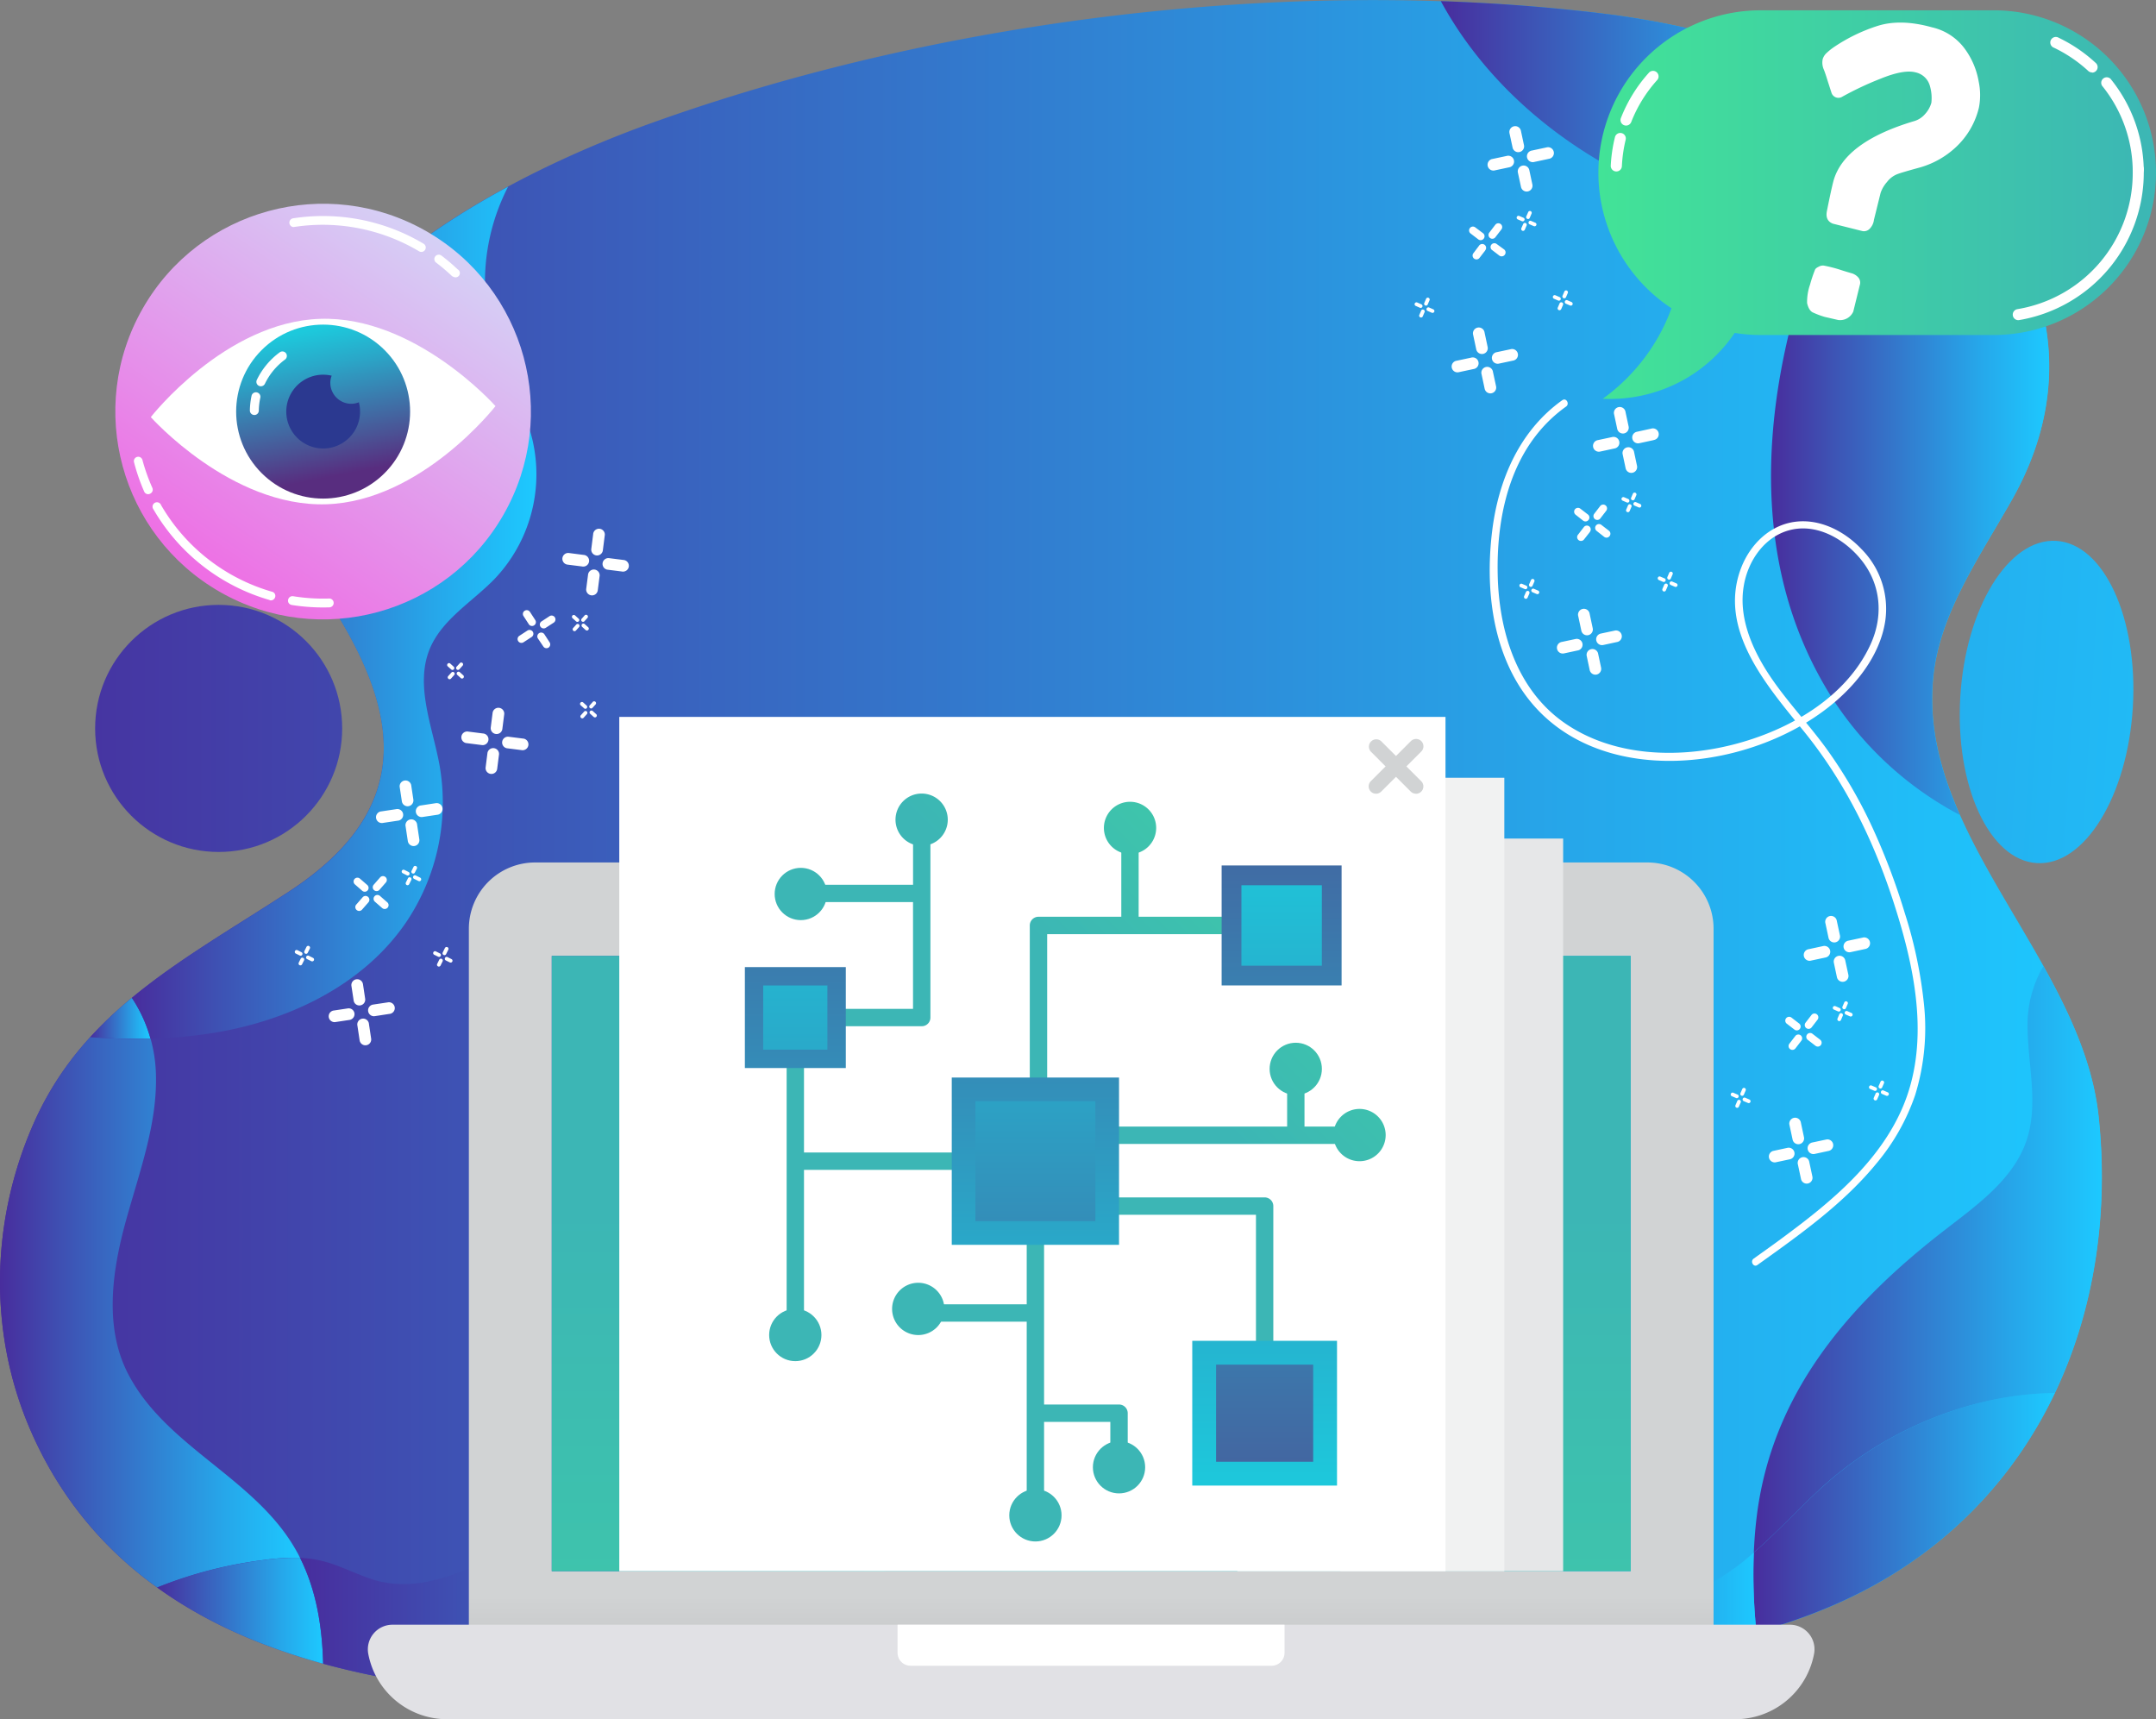 <svg xmlns="http://www.w3.org/2000/svg" xmlns:xlink="http://www.w3.org/1999/xlink" viewBox="0 0 513.13 409.12"><rect x="0" y="0" width="513.13" height="409.12" fill="#808080" stroke="none"/><defs><style>.cls-1{fill:url(#linear-gradient);}.cls-2{fill:url(#linear-gradient-2);}.cls-3{fill:url(#linear-gradient-3);}.cls-4{fill:url(#linear-gradient-4);}.cls-5{fill:url(#linear-gradient-5);}.cls-6{fill:url(#linear-gradient-6);}.cls-7{fill:url(#linear-gradient-7);}.cls-8{fill:url(#linear-gradient-8);}.cls-9{fill:url(#linear-gradient-9);}.cls-10{fill:url(#linear-gradient-10);}.cls-11{fill:url(#linear-gradient-11);}.cls-12{fill:url(#linear-gradient-12);}.cls-13{fill:url(#linear-gradient-13);}.cls-14{fill:url(#linear-gradient-14);}.cls-15{fill:url(#linear-gradient-15);}.cls-16{fill:#e1e1e5;}.cls-17{fill:#fff;}.cls-18{fill:url(#linear-gradient-16);}.cls-19{fill:#e6e7e8;}.cls-20{fill:#f1f2f2;}.cls-21{fill:url(#linear-gradient-17);}.cls-22{fill:url(#linear-gradient-18);}.cls-23{fill:url(#linear-gradient-19);}.cls-24{fill:url(#linear-gradient-20);}.cls-25{fill:url(#linear-gradient-21);}.cls-26{fill:url(#linear-gradient-22);}.cls-27{fill:url(#linear-gradient-23);}.cls-28{fill:url(#linear-gradient-24);}.cls-29{fill:url(#linear-gradient-25);}.cls-30{fill:url(#linear-gradient-26);}.cls-31{fill:url(#linear-gradient-27);}.cls-32{fill:url(#linear-gradient-28);}.cls-33{fill:url(#linear-gradient-29);}.cls-34{fill:url(#linear-gradient-30);}.cls-35{fill:url(#linear-gradient-31);}.cls-36{fill:url(#linear-gradient-32);}.cls-37{fill:url(#linear-gradient-33);}.cls-38{fill:url(#linear-gradient-34);}.cls-39{fill:url(#linear-gradient-35);}.cls-40{fill:url(#linear-gradient-36);}.cls-41{fill:url(#linear-gradient-37);}.cls-42{fill:url(#linear-gradient-38);}.cls-43{fill:url(#linear-gradient-39);}.cls-44{fill:#d1d3d4;}.cls-45{fill:url(#linear-gradient-40);}.cls-46{fill:url(#linear-gradient-41);}.cls-47{fill:#2b3990;}.cls-48{fill:url(#linear-gradient-42);}</style><linearGradient id="linear-gradient" y1="204.25" x2="500.2" y2="204.25" gradientUnits="userSpaceOnUse"><stop offset="0" stop-color="#482d9d"/><stop offset="0.21" stop-color="#3e51b3"/><stop offset="0.75" stop-color="#26a7ea"/><stop offset="1" stop-color="#1dc9ff"/></linearGradient><linearGradient id="linear-gradient-2" x1="-4.31" y1="173.34" x2="572.75" y2="173.34" xlink:href="#linear-gradient"/><linearGradient id="linear-gradient-3" x1="35.84" y1="91.68" x2="612.9" y2="91.68" gradientTransform="translate(578.77 -361.01) rotate(90)" xlink:href="#linear-gradient"/><linearGradient id="linear-gradient-4" x1="21.47" y1="242.32" x2="35.83" y2="242.32" xlink:href="#linear-gradient"/><linearGradient id="linear-gradient-5" x1="31.4" y1="145.76" x2="127.68" y2="145.76" xlink:href="#linear-gradient"/><linearGradient id="linear-gradient-6" x1="433.68" y1="37.33" x2="475.86" y2="37.33" xlink:href="#linear-gradient"/><linearGradient id="linear-gradient-7" x1="421.51" y1="122.72" x2="487.68" y2="122.72" xlink:href="#linear-gradient"/><linearGradient id="linear-gradient-8" x1="342.89" y1="27.22" x2="439.13" y2="27.22" xlink:href="#linear-gradient"/><linearGradient id="linear-gradient-9" x1="0" y1="312.3" x2="71.42" y2="312.3" xlink:href="#linear-gradient"/><linearGradient id="linear-gradient-10" x1="417.31" y1="359.93" x2="489.04" y2="359.93" xlink:href="#linear-gradient"/><linearGradient id="linear-gradient-11" x1="417.41" y1="299.69" x2="500.2" y2="299.69" xlink:href="#linear-gradient"/><linearGradient id="linear-gradient-12" x1="37.42" y1="383.31" x2="76.91" y2="383.31" xlink:href="#linear-gradient"/><linearGradient id="linear-gradient-13" x1="355.45" y1="384.48" x2="418.04" y2="384.48" xlink:href="#linear-gradient"/><linearGradient id="linear-gradient-14" x1="71.42" y1="383.92" x2="257.29" y2="383.92" xlink:href="#linear-gradient"/><linearGradient id="linear-gradient-15" x1="259.71" y1="440.46" x2="259.71" y2="379.91" gradientUnits="userSpaceOnUse"><stop offset="0" stop-color="#9d9e9f"/><stop offset="1" stop-color="#d1d3d4"/></linearGradient><linearGradient id="linear-gradient-16" x1="259.71" y1="586.05" x2="259.71" y2="288" gradientUnits="userSpaceOnUse"><stop offset="0" stop-color="#42e397"/><stop offset="1" stop-color="#3cb6b5"/></linearGradient><linearGradient id="linear-gradient-17" x1="345.08" y1="144.1" x2="256.16" y2="233.03" xlink:href="#linear-gradient-16"/><linearGradient id="linear-gradient-18" x1="382.21" y1="181.24" x2="293.29" y2="270.16" xlink:href="#linear-gradient-16"/><linearGradient id="linear-gradient-19" x1="387.78" y1="186.8" x2="298.86" y2="275.73" xlink:href="#linear-gradient-16"/><linearGradient id="linear-gradient-20" x1="394.25" y1="193.27" x2="305.32" y2="282.19" xlink:href="#linear-gradient-16"/><linearGradient id="linear-gradient-21" x1="336.29" y1="135.31" x2="247.37" y2="224.24" xlink:href="#linear-gradient-16"/><linearGradient id="linear-gradient-22" x1="317.18" y1="116.2" x2="228.26" y2="205.13" xlink:href="#linear-gradient-16"/><linearGradient id="linear-gradient-23" x1="246.43" y1="114.93" x2="246.43" y2="354.86" gradientUnits="userSpaceOnUse"><stop offset="0" stop-color="#582d7f"/><stop offset="0.21" stop-color="#4b5194"/><stop offset="0.75" stop-color="#2aa7c8"/><stop offset="1" stop-color="#1dc9dc"/></linearGradient><linearGradient id="linear-gradient-24" x1="246.43" y1="428.34" x2="246.43" y2="195.58" xlink:href="#linear-gradient-23"/><linearGradient id="linear-gradient-25" x1="305.03" y1="114.93" x2="305.03" y2="354.86" xlink:href="#linear-gradient-23"/><linearGradient id="linear-gradient-26" x1="305.03" y1="428.33" x2="305.03" y2="195.58" xlink:href="#linear-gradient-23"/><linearGradient id="linear-gradient-27" x1="189.28" y1="114.93" x2="189.28" y2="354.86" xlink:href="#linear-gradient-23"/><linearGradient id="linear-gradient-28" x1="189.28" y1="428.34" x2="189.28" y2="195.58" xlink:href="#linear-gradient-23"/><linearGradient id="linear-gradient-29" x1="300.98" y1="114.93" x2="300.98" y2="354.86" xlink:href="#linear-gradient-23"/><linearGradient id="linear-gradient-30" x1="300.98" y1="428.34" x2="300.98" y2="195.58" xlink:href="#linear-gradient-23"/><linearGradient id="linear-gradient-31" x1="353.98" y1="153" x2="265.05" y2="241.92" xlink:href="#linear-gradient-16"/><linearGradient id="linear-gradient-32" x1="365.5" y1="164.52" x2="276.57" y2="253.44" xlink:href="#linear-gradient-16"/><linearGradient id="linear-gradient-33" x1="381.86" y1="180.88" x2="292.94" y2="269.81" xlink:href="#linear-gradient-16"/><linearGradient id="linear-gradient-34" x1="333.48" y1="132.5" x2="244.55" y2="221.42" xlink:href="#linear-gradient-16"/><linearGradient id="linear-gradient-35" x1="307.7" y1="106.72" x2="218.77" y2="195.64" xlink:href="#linear-gradient-16"/><linearGradient id="linear-gradient-36" x1="302.15" y1="101.17" x2="213.23" y2="190.1" xlink:href="#linear-gradient-16"/><linearGradient id="linear-gradient-37" x1="397.33" y1="196.35" x2="308.41" y2="285.28" xlink:href="#linear-gradient-16"/><linearGradient id="linear-gradient-38" x1="408.23" y1="207.25" x2="319.31" y2="296.18" xlink:href="#linear-gradient-16"/><linearGradient id="linear-gradient-39" x1="404" y1="203.03" x2="315.08" y2="291.95" xlink:href="#linear-gradient-16"/><linearGradient id="linear-gradient-40" x1="2122.42" y1="-1836.11" x2="2211.02" y2="-1924.71" gradientTransform="translate(-2745.73 -328.54) rotate(49.53)" gradientUnits="userSpaceOnUse"><stop offset="0" stop-color="#ee6ee4"/><stop offset="1" stop-color="#ceecfa"/></linearGradient><linearGradient id="linear-gradient-41" x1="2156.73" y1="-1842.16" x2="2156.73" y2="-1877.29" gradientTransform="matrix(0.83, 0.56, -0.56, 0.83, -2758.54, 428.71)" xlink:href="#linear-gradient-23"/><linearGradient id="linear-gradient-42" x1="380.42" y1="48.69" x2="513.13" y2="48.69" xlink:href="#linear-gradient-16"/></defs><g id="Ebene_2" data-name="Ebene 2"><g id="FILL_THE" data-name="FILL THE"><path class="cls-1" d="M75.51,81.74c16.18-24,50.61-42.07,79.45-52.43,69-24.78,152-35,226-26.15,29.21,3.52,58.33,13.07,79.5,31.39,27,23.34,35.48,54.13,18.47,84.24-7.58,13.41-16.95,26.61-18.72,41.55-4.47,37.88,35.3,68.12,39.27,105.3,4.3,40.35-9.19,83.25-47.44,108-24.46,15.82-53.19,19.42-82.31,23.83a975.26,975.26,0,0,1-100.46,9.94,980.51,980.51,0,0,1-162.81-5.85C62.63,396.29,24.87,380,7.55,341c-10.49-23.6-9.86-50.79.73-74.27,12-26.55,35.65-38.39,60.39-54.51,31.78-20.7,26-44.8,8-71.66C61.78,118.42,64.15,98.61,75.51,81.74Z"/><circle class="cls-2" cx="52.04" cy="173.34" r="29.4"/><ellipse class="cls-3" cx="487.07" cy="167.04" rx="38.41" ry="20.57" transform="translate(291.12 643.22) rotate(-86.56)"/><path class="cls-4" d="M35.83,247.15a33.45,33.45,0,0,0-4.43-9.71,96.94,96.94,0,0,0-9.93,9.39C26.26,247.13,31.05,247.27,35.83,247.15Z"/><path class="cls-5" d="M49.47,246c18.51-2.7,37-11.32,47.4-26.85a51,51,0,0,0,7.75-37c-1.69-9.31-5.94-19.07-2.31-27.81,3-7.1,10.26-11.2,15.57-16.75a36.15,36.15,0,0,0,8.86-32.85c-1.87-7.8-6.32-14.72-8.9-22.32a49.56,49.56,0,0,1,3.09-38c-18.36,9.89-35.39,22.48-45.42,37.36-11.36,16.87-13.73,36.68,1.14,58.84,18,26.86,23.8,51-8,71.66-13.28,8.66-26.25,16.08-37.27,25.2a33.45,33.45,0,0,1,4.43,9.71A115.58,115.58,0,0,0,49.47,246Z"/><path class="cls-6" d="M434.53,52c-.29.72-.57,1.45-.85,2.17a166.7,166.7,0,0,0,42.18-2.65,91.49,91.49,0,0,0-15.44-17A111.51,111.51,0,0,0,439,20.14C439.52,31.06,438.57,41.89,434.53,52Z"/><path class="cls-7" d="M433.68,54.16c-13.9,35.91-19.32,78,2.49,112.13a81.12,81.12,0,0,0,30.28,27.65c-4.77-10.75-7.67-21.81-6.28-33.6,1.77-14.94,11.14-28.14,18.72-41.55,13.15-23.27,11.05-46.95-3-67.28A166.7,166.7,0,0,1,433.68,54.16Z"/><path class="cls-8" d="M408.21,49.9a132.23,132.23,0,0,0,25.47,4.26c.28-.72.56-1.45.85-2.17,4-10.1,5-20.93,4.48-31.85C421.44,11,401.2,5.6,380.92,3.16c-12.46-1.5-25.17-2.45-38-2.89C356.13,24.63,381.11,42.55,408.21,49.9Z"/><path class="cls-9" d="M71.42,370.73c-.24-.48-.49-1-.76-1.45-9.66-17.57-31.24-24.8-40.27-42.54-5.54-10.89-3.75-24-.54-35.79s7.72-23.54,7.25-35.74a35,35,0,0,0-1.27-8.06c-4.78.12-9.57,0-14.36-.32A74.67,74.67,0,0,0,8.28,266.75C-2.31,290.23-2.94,317.42,7.55,341a89.07,89.07,0,0,0,29.87,36.76,101.05,101.05,0,0,1,25.26-6.52A50.18,50.18,0,0,1,71.42,370.73Z"/><path class="cls-10" d="M417.41,369.45a131.74,131.74,0,0,0,.63,18.94c11.91-3.33,23.34-7.89,34-14.76a101.72,101.72,0,0,0,37-42.15c-19.69.27-39.7,8.5-54.61,21.74C428.59,358.41,423.29,364.34,417.41,369.45Z"/><path class="cls-11" d="M499.44,265.64c-1.34-12.51-6.72-24.23-13.11-35.72a27.52,27.52,0,0,0-3.77,14.52c.09,9,2.62,18.23-.18,26.77-3.11,9.45-11.92,15.6-19.78,21.7-22.84,17.71-41.21,39-44.59,68.77-.3,2.59-.49,5.18-.6,7.77,5.88-5.11,11.18-11,17-16.23C449.34,340,469.35,331.75,489,331.48,498.75,311.09,501.82,288,499.44,265.64Z"/><path class="cls-12" d="M62.68,371.26a101.05,101.05,0,0,0-25.26,6.52c11.45,8.24,24.84,14.1,39.49,18.13-.23-8.72-1.57-17.35-5.49-25.18A50.18,50.18,0,0,0,62.68,371.26Z"/><path class="cls-13" d="M417.41,369.45a57.56,57.56,0,0,1-11.06,7.78c-10.41,5.45-22.58,6.42-33.45,10.87a55.83,55.83,0,0,0-17.45,11.41q7.13-1,14.24-2.05c16.47-2.5,32.82-4.73,48.35-9.07A131.74,131.74,0,0,1,417.41,369.45Z"/><path class="cls-14" d="M238.07,391.16C222.35,379.9,205.59,369.7,187.12,364c-17.26-5.34-36.54-6.67-53.85-.78C119,368.08,104,381.13,88.05,375.65c-3.94-1.35-7.66-3.34-11.71-4.27a27.18,27.18,0,0,0-4.92-.65c3.92,7.83,5.26,16.46,5.49,25.18a203,203,0,0,0,29.51,5.64,979.61,979.61,0,0,0,150.87,6.34C251.69,401.23,244.29,395.61,238.07,391.16Z"/><path class="cls-15" d="M407.83,383.82V221a15.76,15.76,0,0,0-15.75-15.76H127.35A15.77,15.77,0,0,0,111.59,221v170.5H407.83ZM388.1,373.9H131.32V227.47H388.1Z"/><path class="cls-16" d="M413,409.12H106.41a19.09,19.09,0,0,1-18.76-15.55h0a5.86,5.86,0,0,1,5.76-6.94H426a5.85,5.85,0,0,1,5.75,6.94h0A19.09,19.09,0,0,1,413,409.12Z"/><path class="cls-17" d="M302.69,396.39h-86a3.08,3.08,0,0,1-3.07-3.07v-6.69h92.1v6.69A3.07,3.07,0,0,1,302.69,396.39Z"/><rect class="cls-18" x="131.32" y="227.47" width="256.78" height="146.42"/><rect class="cls-19" x="319" y="199.55" width="53.03" height="174.34"/><rect class="cls-20" x="294.5" y="185.08" width="63.53" height="188.82"/><rect class="cls-17" x="147.39" y="170.6" width="196.64" height="203.29"/><path class="cls-21" d="M247.16,258.49a2.07,2.07,0,0,0,2.07-2.07V222.3h41.52a2.07,2.07,0,0,0,0-4.14H271V199.08a2.07,2.07,0,0,0-4.13,0v19.08H247.16a2.07,2.07,0,0,0-2.07,2.07v36.19A2.07,2.07,0,0,0,247.16,258.49Z"/><path class="cls-22" d="M322.08,268.09H310.47V256.42a2.07,2.07,0,0,0-4.13,0v11.67H264.52a2.07,2.07,0,1,0,0,4.13h57.56a2.07,2.07,0,0,0,0-4.13Z"/><path class="cls-23" d="M266.33,334.23H248.49v-38a2.07,2.07,0,1,0-4.13,0v14.15H222.55a2.07,2.07,0,1,0,0,4.13h21.81v45.63a2.07,2.07,0,1,0,4.13,0V338.36h15.77v9.49a2.07,2.07,0,0,0,4.14,0V336.3A2.07,2.07,0,0,0,266.33,334.23Z"/><path class="cls-24" d="M301,284.94H266.33a2.07,2.07,0,1,0,0,4.13h32.59v31.64a2.07,2.07,0,1,0,4.13,0V287A2.07,2.07,0,0,0,301,284.94Z"/><path class="cls-25" d="M226.52,278.39a2.07,2.07,0,1,0,0-4.13H191.35V251.07a2.07,2.07,0,0,0-4.13,0v61.38a2.07,2.07,0,0,0,4.13,0V278.39Z"/><path class="cls-26" d="M192.66,214.67H217.3v25.41h-16a2.07,2.07,0,1,0,0,4.13h18.08a2.06,2.06,0,0,0,2.06-2.06v-45a2.07,2.07,0,1,0-4.13,0v13.4H192.66a2.07,2.07,0,0,0,0,4.14Z"/><rect class="cls-27" x="226.52" y="256.42" width="39.81" height="39.81"/><rect class="cls-28" x="232.15" y="262.05" width="28.55" height="28.55"/><rect class="cls-29" x="290.75" y="205.95" width="28.55" height="28.55"/><rect class="cls-30" x="295.46" y="210.66" width="19.14" height="19.14"/><rect class="cls-31" x="177.28" y="230.14" width="24.02" height="24.02"/><rect class="cls-32" x="181.64" y="234.51" width="15.28" height="15.28"/><rect class="cls-33" x="283.76" y="319.07" width="34.45" height="34.45"/><rect class="cls-34" x="289.43" y="324.74" width="23.11" height="23.11"/><circle class="cls-35" cx="189.28" cy="317.69" r="6.22"/><path class="cls-36" d="M224.76,311.48a6.22,6.22,0,1,1-6.22-6.22A6.22,6.22,0,0,1,224.76,311.48Z"/><circle class="cls-37" cx="308.39" cy="254.36" r="6.22"/><path class="cls-38" d="M275.17,197A6.22,6.22,0,1,1,269,190.8,6.21,6.21,0,0,1,275.17,197Z"/><path class="cls-39" d="M225.57,195.06a6.22,6.22,0,1,1-6.22-6.22A6.22,6.22,0,0,1,225.57,195.06Z"/><circle class="cls-40" cx="190.59" cy="212.74" r="6.22"/><path class="cls-41" d="M329.79,270.11a6.22,6.22,0,1,1-6.21-6.22A6.22,6.22,0,0,1,329.79,270.11Z"/><circle class="cls-42" cx="266.33" cy="349.16" r="6.22"/><circle class="cls-43" cx="246.43" cy="360.6" r="6.22"/><path class="cls-44" d="M327.5,188.88a1.75,1.75,0,0,1-1.23-3l9.52-9.52a1.75,1.75,0,0,1,2.48,2.47l-9.53,9.53A1.75,1.75,0,0,1,327.5,188.88Z"/><path class="cls-44" d="M337,188.88a1.77,1.77,0,0,1-1.24-.51l-9.52-9.53a1.75,1.75,0,0,1,2.47-2.47l9.53,9.52a1.75,1.75,0,0,1-1.24,3Z"/><circle class="cls-45" cx="76.91" cy="97.95" r="49.45" transform="translate(-46.3 116.11) rotate(-60.25)"/><path class="cls-17" d="M107.92,65.87a1.1,1.1,0,0,1-.43-.25,44.33,44.33,0,0,0-3.7-3.13,1,1,0,0,1,1.27-1.67,45,45,0,0,1,3.87,3.28,1,1,0,0,1-1,1.77Z"/><path class="cls-17" d="M69.64,54a1.05,1.05,0,0,1,.13-2.05A46.78,46.78,0,0,1,100.82,58a1,1,0,0,1-1.08,1.8A44.85,44.85,0,0,0,70.09,54,1,1,0,0,1,69.64,54Z"/><path class="cls-17" d="M35,117.57a1.05,1.05,0,0,1-.68-.58A46.27,46.27,0,0,1,31.9,110a1,1,0,0,1,2-.54,44.69,44.69,0,0,0,2.36,6.63,1.05,1.05,0,0,1-.53,1.39A1,1,0,0,1,35,117.57Z"/><path class="cls-17" d="M64.18,142.79a47,47,0,0,1-27.66-21.58,1.05,1.05,0,1,1,1.82-1,44.9,44.9,0,0,0,26.42,20.61h0a1,1,0,0,1,.72,1.29,1.06,1.06,0,0,1-1.29.73Z"/><path class="cls-17" d="M69.32,143.93a1,1,0,0,1-.75-1.18,1.05,1.05,0,0,1,1.2-.87,44.48,44.48,0,0,0,8.56.55,1.05,1.05,0,0,1,.07,2.1,47.8,47.8,0,0,1-9-.57Z"/><path class="cls-17" d="M117.93,96.64S100.27,119.32,77.62,120,35.89,99.26,35.89,99.26,53.55,76.59,76.21,75.87,117.93,96.64,117.93,96.64Z"/><circle class="cls-46" cx="76.91" cy="97.95" r="20.7" transform="translate(-46.74 83.07) rotate(-45)"/><path class="cls-17" d="M62.29,91.9a1.06,1.06,0,0,1-1.16-1.51,17.56,17.56,0,0,1,5.45-6.55,1.06,1.06,0,0,1,1.49.23,1.08,1.08,0,0,1-.23,1.49,15.47,15.47,0,0,0-4.79,5.76A1.07,1.07,0,0,1,62.29,91.9Z"/><path class="cls-17" d="M60.69,98.75a.82.82,0,0,1-.22,0,1.06,1.06,0,0,1-1-1.08,17.85,17.85,0,0,1,.42-3.57,1.07,1.07,0,0,1,2.08.47,15.65,15.65,0,0,0-.37,3.13A1.06,1.06,0,0,1,60.69,98.75Z"/><path class="cls-47" d="M83.72,96.09a5,5,0,0,1-5.1-4.78,4.86,4.86,0,0,1,.32-1.91,9.25,9.25,0,0,0-2.31-.23,8.78,8.78,0,1,0,8.78,6.56A5,5,0,0,1,83.72,96.09Z"/><path class="cls-48" d="M380.42,41.09h0A38.64,38.64,0,0,1,419.06,2.45h55.43a38.64,38.64,0,0,1,38.64,38.64h0a38.63,38.63,0,0,1-38.64,38.63H419.06a38.42,38.42,0,0,1-6.2-.5,35.8,35.8,0,0,1-10.95,10.47,36.18,36.18,0,0,1-20.46,5.21A46.21,46.21,0,0,0,396.1,77.44c.66-1.39,1.22-2.75,1.71-4.09A38.6,38.6,0,0,1,380.42,41.09Z"/><path class="cls-17" d="M387,29.88a1.36,1.36,0,0,1-.48-.09,1.31,1.31,0,0,1-.74-1.71,35.3,35.3,0,0,1,6.73-10.85A1.32,1.32,0,0,1,394.46,19a32.62,32.62,0,0,0-6.23,10.05A1.32,1.32,0,0,1,387,29.88Z"/><path class="cls-17" d="M384.68,40.8h-.06a1.33,1.33,0,0,1-1.26-1.38,35.88,35.88,0,0,1,1-6.78,1.31,1.31,0,1,1,2.55.62,33.13,33.13,0,0,0-.9,6.28A1.31,1.31,0,0,1,384.68,40.8Z"/><path class="cls-17" d="M480.35,76.19a1.32,1.32,0,0,1-.22-2.62,32.8,32.8,0,0,0,27.46-32.48v-.7a1.32,1.32,0,1,1,2.63-.06c0,.25,0,.5,0,.76a35.6,35.6,0,0,1-29.66,35.08Z"/><path class="cls-17" d="M508.9,41.67a1.31,1.31,0,0,1-1.31-1.28,32.6,32.6,0,0,0-7.14-19.79A1.31,1.31,0,1,1,502.51,19a35.18,35.18,0,0,1,7.71,21.36,1.3,1.3,0,0,1-1.29,1.34Z"/><path class="cls-17" d="M497.89,17.23a1.27,1.27,0,0,1-.89-.35,33,33,0,0,0-8.17-5.53A1.32,1.32,0,1,1,490,9a35.59,35.59,0,0,1,8.81,6,1.31,1.31,0,0,1-.89,2.28Z"/><path class="cls-17" d="M435.91,22.12,435,19.3c-.42-1.37-.73-2.27-.92-2.72a4.08,4.08,0,0,1-.27-2.54,3.32,3.32,0,0,1,1-1.5,13.83,13.83,0,0,1,1.65-1.32,40.62,40.62,0,0,1,10.39-5.05q5.53-1.75,13,.34a13.32,13.32,0,0,1,7.8,5.14,18.49,18.49,0,0,1,3.28,7.75,15.62,15.62,0,0,1,.06,6.19,18.84,18.84,0,0,1-5.52,9.46,20.87,20.87,0,0,1-8.38,4.76c-3,.82-4.75,1.34-5.36,1.57a5.65,5.65,0,0,0-2.63,1.94,7.52,7.52,0,0,0-1.52,2.6L446,52.31a3.6,3.6,0,0,1-1.12,2.23,1.87,1.87,0,0,1-1.7.43l-6.94-1.74c-1.28-.49-1.75-1.52-1.42-3.08q1.05-5.24,1.55-7.11,2.6-9.3,19.31-14.25a5.43,5.43,0,0,0,2.51-1.68,6.6,6.6,0,0,0,1.48-2.66,10.35,10.35,0,0,0-.38-4.1,4.52,4.52,0,0,0-3.34-3.12c-1.91-.51-4.68,0-8.33,1.48A75.8,75.8,0,0,0,438.49,23a1.74,1.74,0,0,1-1.36.23A1.76,1.76,0,0,1,435.91,22.12ZM440.59,65a3.32,3.32,0,0,1,1.66,1,1.89,1.89,0,0,1,.38,1.86l-1.55,6.29a3.43,3.43,0,0,1-3.59,2l-3.21-.74a19.6,19.6,0,0,1-2.69-1q-1.06-.4-1.5-2.28a12.53,12.53,0,0,1,.7-4.4,33.89,33.89,0,0,1,1.15-3.45c.08-.3.39-.57.93-.82a1.93,1.93,0,0,1,1.24-.25,33.36,33.36,0,0,1,3.53.88C439.16,64.59,440.15,64.87,440.59,65Z"/><path class="cls-17" d="M371.79,95.26c-10.12,7.23-15.12,18.86-16.63,30.91-1.62,12.92-.26,27.41,7.29,38.38,16.64,24.17,55.74,19.28,75.29,1.59,5.24-4.74,9.77-11,10.92-18.16A20.18,20.18,0,0,0,443,130.63c-4-4.21-9.83-7.24-15.78-6.46-6.1.81-10.71,5.45-12.84,11-5.68,14.89,6.52,28.42,15.14,39.1,10.1,12.52,17,27,21.76,42.34,4.73,15.09,8,32.13,1.42,47.2-5.51,12.61-16.53,21.89-27.33,29.91-2.65,2-5.33,3.88-8,5.8-.91.65,0,2.16.89,1.51,10.14-7.25,20.55-14.6,28.48-24.34a50.87,50.87,0,0,0,9.07-16.1,54,54,0,0,0,2.09-21.68,107,107,0,0,0-4.54-21.57,158.13,158.13,0,0,0-7.61-20.17,113.3,113.3,0,0,0-11-18.93c-4.51-6.23-9.92-11.79-14.09-18.26-3.84-6-6.86-13.23-5.66-20.45,1-6.23,5.21-12.28,11.71-13.55,6.22-1.21,12.41,2.5,16.21,7.18,4.76,5.85,5.39,13.37,2.27,20.19-5.85,12.77-19.63,20.52-32.74,23.85s-28.46,2.87-40-5.1-15.77-22.08-16-35.58c-.23-11.75,2.1-24.43,9.77-33.71a34.13,34.13,0,0,1,6.52-6.07c.9-.65,0-2.17-.89-1.51Z"/><path class="cls-17" d="M436.84,224.24a1.39,1.39,0,0,1-1.65-1.07l-.73-3.42a1.39,1.39,0,1,1,2.71-.58l.74,3.43A1.39,1.39,0,0,1,436.84,224.24Z"/><path class="cls-17" d="M438.84,233.61a1.39,1.39,0,0,1-1.65-1.07l-.73-3.43a1.38,1.38,0,0,1,2.71-.57l.74,3.42A1.39,1.39,0,0,1,438.84,233.61Z"/><path class="cls-17" d="M443.87,225.84l-3.43.74a1.39,1.39,0,0,1-.58-2.72l3.43-.73a1.39,1.39,0,1,1,.58,2.71Z"/><path class="cls-17" d="M434.5,227.85l-3.42.73a1.39,1.39,0,1,1-.58-2.71l3.42-.74a1.39,1.39,0,0,1,.58,2.72Z"/><path class="cls-17" d="M428.29,272.26a1.39,1.39,0,0,1-1.65-1.07l-.73-3.42a1.39,1.39,0,1,1,2.71-.58l.73,3.43A1.39,1.39,0,0,1,428.29,272.26Z"/><path class="cls-17" d="M430.29,281.63a1.39,1.39,0,0,1-1.65-1.07l-.73-3.42a1.39,1.39,0,1,1,2.71-.58l.73,3.42A1.39,1.39,0,0,1,430.29,281.63Z"/><path class="cls-17" d="M435.32,273.86l-3.43.74a1.39,1.39,0,1,1-.58-2.72l3.43-.73a1.39,1.39,0,0,1,.58,2.71Z"/><path class="cls-17" d="M426,275.87l-3.43.73a1.39,1.39,0,0,1-.58-2.71l3.43-.74a1.39,1.39,0,0,1,.58,2.72Z"/><path class="cls-17" d="M428.36,244.85a.91.91,0,0,1-1.28.16l-1.83-1.41a.91.91,0,0,1-.16-1.28.92.92,0,0,1,1.28-.17l1.83,1.41A.92.92,0,0,1,428.36,244.85Z"/><path class="cls-17" d="M433.36,248.7a.91.91,0,0,1-1.28.16l-1.83-1.41a.91.91,0,0,1,1.12-1.44l1.83,1.41A.91.91,0,0,1,433.36,248.7Z"/><path class="cls-17" d="M432.58,242.65l-1.41,1.83a.91.91,0,1,1-1.45-1.11l1.41-1.83a.91.91,0,0,1,1.45,1.11Z"/><path class="cls-17" d="M428.73,247.65l-1.41,1.83a.91.91,0,1,1-1.45-1.11l1.41-1.83a.91.91,0,0,1,1.45,1.11Z"/><path class="cls-17" d="M438.06,240.45a.46.46,0,0,1-.58.24l-1-.44a.45.45,0,0,1-.24-.58.46.46,0,0,1,.58-.24l1,.44A.44.44,0,0,1,438.06,240.45Z"/><path class="cls-17" d="M440.89,241.63a.45.45,0,0,1-.58.24l-1-.44a.45.45,0,0,1-.24-.58.46.46,0,0,1,.58-.24l1,.44A.44.44,0,0,1,440.89,241.63Z"/><path class="cls-17" d="M439.76,238.89l-.43,1a.43.43,0,0,1-.58.24.44.44,0,0,1-.24-.58l.43-1a.44.44,0,0,1,.58-.24A.43.43,0,0,1,439.76,238.89Z"/><path class="cls-17" d="M438.58,241.72l-.43,1a.43.43,0,0,1-.58.24.44.44,0,0,1-.24-.58l.43-1a.44.44,0,0,1,.58-.24A.43.43,0,0,1,438.58,241.72Z"/><path class="cls-17" d="M446.68,259.33a.44.44,0,0,1-.58.24l-1-.43a.44.44,0,0,1-.24-.58.43.43,0,0,1,.58-.24l1,.43A.43.43,0,0,1,446.68,259.33Z"/><path class="cls-17" d="M449.51,260.51a.44.44,0,0,1-.58.24l-1-.43a.44.44,0,0,1-.24-.58.43.43,0,0,1,.58-.24l1,.43A.43.43,0,0,1,449.51,260.51Z"/><path class="cls-17" d="M448.39,257.77l-.44,1a.44.44,0,0,1-.58.23.45.45,0,0,1-.24-.58l.44-1a.43.43,0,0,1,.58-.24A.45.45,0,0,1,448.39,257.77Z"/><path class="cls-17" d="M447.21,260.6l-.44,1a.45.45,0,0,1-.58.24.46.46,0,0,1-.24-.58l.44-1A.44.44,0,0,1,447,260,.45.45,0,0,1,447.21,260.6Z"/><path class="cls-17" d="M413.77,261.05a.43.43,0,0,1-.58.24l-1-.43a.43.43,0,0,1-.24-.58.44.44,0,0,1,.58-.24l1,.43A.44.44,0,0,1,413.77,261.05Z"/><path class="cls-17" d="M416.6,262.23a.43.43,0,0,1-.58.24l-1-.43a.43.43,0,0,1-.24-.58.44.44,0,0,1,.58-.24l1,.43A.44.44,0,0,1,416.6,262.23Z"/><path class="cls-17" d="M415.48,259.49l-.44,1a.44.44,0,0,1-.58.24.44.44,0,0,1-.23-.58l.43-1a.45.45,0,0,1,.58-.24A.46.46,0,0,1,415.48,259.49Z"/><path class="cls-17" d="M414.3,262.33l-.44,1a.44.44,0,1,1-.81-.34l.43-1a.44.44,0,0,1,.58-.23A.45.45,0,0,1,414.3,262.33Z"/><path class="cls-17" d="M386.55,103.13a1.39,1.39,0,0,1-1.65-1.07l-.73-3.42a1.39,1.39,0,1,1,2.71-.58l.73,3.42A1.39,1.39,0,0,1,386.55,103.13Z"/><path class="cls-17" d="M388.55,112.5a1.39,1.39,0,0,1-1.65-1.07l-.73-3.43a1.39,1.39,0,0,1,2.71-.58l.73,3.43A1.39,1.39,0,0,1,388.55,112.5Z"/><path class="cls-17" d="M393.58,104.73l-3.43.74a1.39,1.39,0,0,1-.58-2.72L393,102a1.39,1.39,0,1,1,.58,2.71Z"/><path class="cls-17" d="M384.21,106.73l-3.43.74a1.39,1.39,0,0,1-.57-2.72l3.42-.73a1.39,1.39,0,1,1,.58,2.71Z"/><path class="cls-17" d="M378,151.15a1.39,1.39,0,0,1-1.64-1.07l-.73-3.42a1.39,1.39,0,1,1,2.71-.58l.73,3.42A1.39,1.39,0,0,1,378,151.15Z"/><path class="cls-17" d="M380,160.52a1.39,1.39,0,0,1-1.65-1.07l-.73-3.43a1.39,1.39,0,0,1,2.71-.58l.73,3.43A1.39,1.39,0,0,1,380,160.52Z"/><path class="cls-17" d="M385,152.75l-3.43.74a1.39,1.39,0,1,1-.58-2.72l3.43-.73a1.39,1.39,0,0,1,.58,2.71Z"/><path class="cls-17" d="M375.66,154.75l-3.43.74a1.39,1.39,0,0,1-.58-2.72l3.43-.73a1.39,1.39,0,0,1,.58,2.71Z"/><path class="cls-17" d="M378.07,123.73a.91.91,0,0,1-1.28.17L375,122.49a.92.92,0,0,1-.17-1.28.93.93,0,0,1,1.29-.17l1.83,1.41A.91.91,0,0,1,378.07,123.73Z"/><path class="cls-17" d="M383.07,127.59a.91.91,0,0,1-1.28.16L380,126.34a.91.91,0,0,1,1.12-1.44l1.83,1.41A.91.91,0,0,1,383.07,127.59Z"/><path class="cls-17" d="M382.29,121.54l-1.41,1.83a.91.91,0,1,1-1.45-1.11l1.41-1.83a.91.91,0,1,1,1.45,1.11Z"/><path class="cls-17" d="M378.44,126.54,377,128.37a.91.91,0,1,1-1.45-1.11l1.41-1.83a.91.91,0,0,1,1.45,1.11Z"/><path class="cls-17" d="M387.77,119.34a.44.44,0,0,1-.58.23l-1-.43a.44.44,0,0,1-.24-.58.46.46,0,0,1,.58-.24l1,.43A.47.47,0,0,1,387.77,119.34Z"/><path class="cls-17" d="M390.6,120.52a.44.44,0,0,1-.58.23l-1-.43a.45.45,0,0,1-.24-.58.46.46,0,0,1,.58-.24l1,.43A.46.46,0,0,1,390.6,120.52Z"/><path class="cls-17" d="M389.47,117.78l-.43,1a.44.44,0,0,1-.58.24.43.43,0,0,1-.24-.58l.43-1a.45.45,0,0,1,.82.35Z"/><path class="cls-17" d="M388.29,120.61l-.43,1a.44.44,0,0,1-.58.24.43.43,0,0,1-.24-.58l.43-1a.44.44,0,1,1,.82.34Z"/><path class="cls-17" d="M396.39,138.22a.45.45,0,0,1-.58.24l-1-.43a.45.45,0,0,1-.23-.59.44.44,0,0,1,.58-.23l1,.43A.43.43,0,0,1,396.39,138.22Z"/><path class="cls-17" d="M399.22,139.4a.45.45,0,0,1-.58.24l-1-.43a.45.45,0,0,1-.24-.59.44.44,0,0,1,.58-.23l1,.43A.43.43,0,0,1,399.22,139.4Z"/><path class="cls-17" d="M398.09,136.66l-.43,1a.43.43,0,0,1-.58.24.45.45,0,0,1-.24-.58l.43-1a.45.45,0,0,1,.59-.24A.44.44,0,0,1,398.09,136.66Z"/><path class="cls-17" d="M396.91,139.49l-.43,1a.45.45,0,0,1-.58.24.47.47,0,0,1-.24-.59l.43-1a.46.46,0,0,1,.59-.24A.44.44,0,0,1,396.91,139.49Z"/><path class="cls-17" d="M363.48,139.94a.43.43,0,0,1-.58.24l-1-.43a.43.43,0,0,1-.24-.58.44.44,0,0,1,.58-.24l1,.43A.44.44,0,0,1,363.48,139.94Z"/><path class="cls-17" d="M366.31,141.12a.43.43,0,0,1-.58.24l-1-.43a.43.43,0,0,1-.24-.58.44.44,0,0,1,.58-.24l1,.43A.44.44,0,0,1,366.31,141.12Z"/><path class="cls-17" d="M365.19,138.38l-.44,1a.44.44,0,0,1-.58.24.46.46,0,0,1-.24-.58l.44-1a.45.45,0,0,1,.58-.24A.46.46,0,0,1,365.19,138.38Z"/><path class="cls-17" d="M364,141.22l-.44,1a.44.44,0,0,1-.58.24.45.45,0,0,1-.24-.58l.44-1a.45.45,0,0,1,.58-.24A.47.47,0,0,1,364,141.22Z"/><path class="cls-17" d="M361.59,36.19A1.38,1.38,0,0,1,360,35.13l-.74-3.43a1.39,1.39,0,0,1,2.72-.58l.73,3.43A1.38,1.38,0,0,1,361.59,36.19Z"/><path class="cls-17" d="M363.59,45.56A1.38,1.38,0,0,1,362,44.49l-.74-3.42a1.39,1.39,0,0,1,2.72-.58l.73,3.43A1.39,1.39,0,0,1,363.59,45.56Z"/><path class="cls-17" d="M368.62,37.8l-3.42.73a1.39,1.39,0,1,1-.58-2.71l3.42-.73a1.39,1.39,0,1,1,.58,2.71Z"/><path class="cls-17" d="M359.26,39.8l-3.43.73a1.39,1.39,0,1,1-.58-2.71l3.43-.73a1.38,1.38,0,0,1,1.64,1.06A1.39,1.39,0,0,1,359.26,39.8Z"/><path class="cls-17" d="M353,84.21a1.39,1.39,0,0,1-1.65-1.06l-.73-3.43a1.39,1.39,0,1,1,2.71-.58l.73,3.43A1.38,1.38,0,0,1,353,84.21Z"/><path class="cls-17" d="M355,93.58a1.39,1.39,0,0,1-1.65-1.07l-.73-3.42a1.39,1.39,0,1,1,2.71-.58l.74,3.43A1.39,1.39,0,0,1,355,93.58Z"/><path class="cls-17" d="M360.07,85.82l-3.43.73a1.39,1.39,0,0,1-.58-2.71l3.43-.73a1.39,1.39,0,1,1,.58,2.71Z"/><path class="cls-17" d="M350.7,87.82l-3.42.73a1.39,1.39,0,1,1-.58-2.71l3.42-.73a1.39,1.39,0,1,1,.58,2.71Z"/><path class="cls-17" d="M353.12,56.8a.92.92,0,0,1-1.29.16L350,55.56a.92.92,0,0,1-.16-1.29.91.91,0,0,1,1.28-.16L353,55.52A.92.92,0,0,1,353.12,56.8Z"/><path class="cls-17" d="M358.12,60.65a.92.92,0,0,1-1.28.17L355,59.41A.91.91,0,0,1,356.12,58L358,59.37A.91.91,0,0,1,358.12,60.65Z"/><path class="cls-17" d="M357.33,54.6l-1.41,1.83a.91.91,0,1,1-1.44-1.11l1.4-1.83a.92.92,0,0,1,1.29-.17A.91.91,0,0,1,357.33,54.6Z"/><path class="cls-17" d="M353.48,59.61l-1.41,1.83a.92.92,0,0,1-1.45-1.12L352,58.49a.92.92,0,1,1,1.45,1.12Z"/><path class="cls-17" d="M362.81,52.4a.45.45,0,0,1-.58.24l-1-.43a.44.44,0,0,1-.23-.58.43.43,0,0,1,.58-.24l1,.43A.43.43,0,0,1,362.81,52.4Z"/><path class="cls-17" d="M365.64,53.58a.45.45,0,0,1-.58.24l-1-.43a.44.44,0,0,1-.24-.58.43.43,0,0,1,.58-.24l1,.43A.43.43,0,0,1,365.64,53.58Z"/><path class="cls-17" d="M364.51,50.84l-.43,1a.43.43,0,0,1-.58.24.45.45,0,0,1-.24-.58l.44-1a.44.44,0,1,1,.81.34Z"/><path class="cls-17" d="M363.33,53.67l-.43,1a.45.45,0,0,1-.58.24.47.47,0,0,1-.24-.59l.44-1a.44.44,0,0,1,.58-.24A.44.44,0,0,1,363.33,53.67Z"/><path class="cls-17" d="M371.44,71.28a.46.46,0,0,1-.59.24l-1-.43a.45.45,0,0,1-.24-.58.43.43,0,0,1,.58-.24l1,.43A.46.46,0,0,1,371.44,71.28Z"/><path class="cls-17" d="M374.27,72.46a.45.45,0,0,1-.58.24l-1-.43a.45.45,0,0,1-.24-.58.44.44,0,0,1,.58-.24l1,.43A.46.46,0,0,1,374.27,72.46Z"/><path class="cls-17" d="M373.14,69.72l-.43,1a.46.46,0,0,1-.58.24.44.44,0,0,1-.24-.58l.43-1a.44.44,0,0,1,.58-.24A.45.45,0,0,1,373.14,69.72Z"/><path class="cls-17" d="M372,72.55l-.43,1a.45.45,0,0,1-.58.24.44.44,0,0,1-.24-.58l.43-1a.44.44,0,1,1,.82.34Z"/><path class="cls-17" d="M338.53,73a.46.46,0,0,1-.58.24l-1-.44a.44.44,0,0,1-.24-.58.45.45,0,0,1,.58-.24l1,.44A.45.45,0,0,1,338.53,73Z"/><path class="cls-17" d="M341.36,74.19a.46.46,0,0,1-.58.24l-1-.44a.44.44,0,0,1-.24-.58.46.46,0,0,1,.58-.24l1,.44A.45.45,0,0,1,341.36,74.19Z"/><path class="cls-17" d="M340.23,71.45l-.43,1a.44.44,0,0,1-.58.24.43.43,0,0,1-.24-.58l.43-1a.43.43,0,0,1,.58-.24A.44.44,0,0,1,340.23,71.45Z"/><path class="cls-17" d="M339.05,74.28l-.43,1a.44.44,0,0,1-.58.24.43.43,0,0,1-.24-.58l.43-1a.43.43,0,0,1,.58-.24A.44.44,0,0,1,339.05,74.28Z"/><path class="cls-17" d="M141.93,132.17a1.38,1.38,0,0,1-1.2-1.55l.44-3.48a1.39,1.39,0,1,1,2.75.35l-.44,3.48A1.39,1.39,0,0,1,141.93,132.17Z"/><path class="cls-17" d="M140.72,141.67a1.39,1.39,0,0,1-1.2-1.55l.45-3.48a1.39,1.39,0,0,1,2.75.35l-.45,3.48A1.38,1.38,0,0,1,140.72,141.67Z"/><path class="cls-17" d="M148,136l-3.48-.44a1.39,1.39,0,0,1,.35-2.75l3.48.44A1.39,1.39,0,1,1,148,136Z"/><path class="cls-17" d="M138.54,134.8l-3.48-.44a1.39,1.39,0,0,1,.35-2.76l3.48.45a1.39,1.39,0,1,1-.35,2.75Z"/><path class="cls-17" d="M118,174.66a1.38,1.38,0,0,1-1.2-1.55l.44-3.47A1.39,1.39,0,1,1,120,170l-.44,3.48A1.38,1.38,0,0,1,118,174.66Z"/><path class="cls-17" d="M116.78,184.16a1.38,1.38,0,0,1-1.2-1.55l.44-3.47a1.39,1.39,0,0,1,2.75.35l-.44,3.47A1.38,1.38,0,0,1,116.78,184.16Z"/><path class="cls-17" d="M124.1,178.5l-3.48-.44a1.39,1.39,0,0,1,.35-2.75l3.48.44a1.39,1.39,0,1,1-.35,2.75Z"/><path class="cls-17" d="M114.59,177.29l-3.47-.44a1.39,1.39,0,1,1,.35-2.75l3.47.44a1.39,1.39,0,1,1-.35,2.75Z"/><path class="cls-17" d="M127.12,148.81a.9.9,0,0,1-1.26-.26l-1.26-1.94a.9.9,0,0,1,.26-1.26.92.92,0,0,1,1.27.26l1.26,1.94A.9.9,0,0,1,127.12,148.81Z"/><path class="cls-17" d="M130.57,154.1a.9.9,0,0,1-1.26-.26L128,151.9a.92.92,0,0,1,1.54-1l1.26,1.94A.92.92,0,0,1,130.57,154.1Z"/><path class="cls-17" d="M131.83,148.14l-1.94,1.26a.92.92,0,0,1-1.26-.27.9.9,0,0,1,.26-1.26l1.94-1.27a.92.92,0,0,1,1,1.54Z"/><path class="cls-17" d="M126.54,151.58l-1.94,1.26a.91.91,0,1,1-1-1.53l1.93-1.26a.93.93,0,0,1,1.27.27A.92.92,0,0,1,126.54,151.58Z"/><path class="cls-17" d="M137.73,147.86a.45.45,0,0,1-.63,0l-.83-.75a.44.44,0,1,1,.59-.66l.83.75A.43.43,0,0,1,137.73,147.86Z"/><path class="cls-17" d="M140,149.91a.44.44,0,0,1-.63,0l-.83-.75a.45.45,0,0,1,0-.63.44.44,0,0,1,.63,0l.84.75A.44.44,0,0,1,140,149.91Z"/><path class="cls-17" d="M139.85,147l-.75.83a.44.44,0,0,1-.66-.59l.75-.84a.45.45,0,0,1,.66.6Z"/><path class="cls-17" d="M137.8,149.24l-.75.83a.44.44,0,0,1-.63,0,.45.45,0,0,1,0-.63l.75-.83a.44.44,0,0,1,.63,0A.45.45,0,0,1,137.8,149.24Z"/><path class="cls-17" d="M139.63,168.54a.45.45,0,0,1-.63,0l-.84-.75a.45.45,0,0,1,.6-.66l.83.75A.45.45,0,0,1,139.63,168.54Z"/><path class="cls-17" d="M141.91,170.59a.45.45,0,0,1-.63,0l-.83-.75a.44.44,0,0,1,0-.63.45.45,0,0,1,.63,0l.83.75A.44.44,0,0,1,141.91,170.59Z"/><path class="cls-17" d="M141.75,167.63l-.75.83a.44.44,0,0,1-.63,0,.45.45,0,0,1,0-.63l.75-.84a.45.45,0,0,1,.66.6Z"/><path class="cls-17" d="M139.7,169.91l-.75.84a.45.45,0,1,1-.66-.6l.75-.83a.44.44,0,0,1,.63,0A.45.45,0,0,1,139.7,169.91Z"/><path class="cls-17" d="M108,159.29a.44.44,0,0,1-.63,0l-.84-.75a.45.45,0,0,1,.6-.66l.83.75A.45.45,0,0,1,108,159.29Z"/><path class="cls-17" d="M110.28,161.34a.44.44,0,0,1-.63,0l-.83-.75a.43.43,0,0,1,0-.62.45.45,0,0,1,.63,0l.83.75A.45.45,0,0,1,110.28,161.34Z"/><path class="cls-17" d="M110.12,158.38l-.75.84a.45.45,0,1,1-.66-.6l.75-.83a.44.44,0,0,1,.63,0A.45.45,0,0,1,110.12,158.38Z"/><path class="cls-17" d="M108.07,160.66l-.75.84a.44.44,0,0,1-.63,0,.45.45,0,0,1,0-.63l.75-.83a.44.44,0,0,1,.66.59Z"/><path class="cls-17" d="M97.22,191.85a1.39,1.39,0,0,1-1.58-1.17l-.52-3.47a1.39,1.39,0,0,1,2.74-.41l.52,3.47A1.4,1.4,0,0,1,97.22,191.85Z"/><path class="cls-17" d="M98.64,201.32a1.4,1.4,0,0,1-1.58-1.17l-.52-3.46a1.39,1.39,0,1,1,2.74-.41l.52,3.46A1.38,1.38,0,0,1,98.64,201.32Z"/><path class="cls-17" d="M104.14,193.88l-3.47.52a1.39,1.39,0,1,1-.41-2.74l3.46-.53a1.39,1.39,0,0,1,.42,2.75Z"/><path class="cls-17" d="M94.66,195.3l-3.46.52a1.39,1.39,0,1,1-.41-2.74l3.46-.52a1.39,1.39,0,1,1,.41,2.74Z"/><path class="cls-17" d="M85.74,239.25a1.37,1.37,0,0,1-1.57-1.16l-.53-3.47a1.39,1.39,0,0,1,2.75-.41l.52,3.47A1.39,1.39,0,0,1,85.74,239.25Z"/><path class="cls-17" d="M87.17,248.73a1.39,1.39,0,0,1-1.58-1.17l-.52-3.46a1.39,1.39,0,1,1,2.74-.42l.52,3.47A1.38,1.38,0,0,1,87.17,248.73Z"/><path class="cls-17" d="M92.66,241.28l-3.46.53a1.39,1.39,0,0,1-.41-2.75l3.46-.52a1.39,1.39,0,1,1,.41,2.74Z"/><path class="cls-17" d="M83.19,242.71l-3.46.52a1.39,1.39,0,0,1-.42-2.74l3.47-.52a1.38,1.38,0,0,1,1.58,1.16A1.4,1.4,0,0,1,83.19,242.71Z"/><path class="cls-17" d="M87.5,211.89a.92.92,0,0,1-1.29.09l-1.74-1.52a.92.92,0,0,1-.09-1.29.91.91,0,0,1,1.29-.08l1.74,1.51A.92.92,0,0,1,87.5,211.89Z"/><path class="cls-17" d="M92.25,216a.92.92,0,0,1-1.29.09l-1.74-1.52a.91.91,0,0,1,1.21-1.37l1.74,1.52A.89.89,0,0,1,92.25,216Z"/><path class="cls-17" d="M91.84,210l-1.52,1.74a.91.91,0,0,1-1.38-1.2l1.52-1.74a.91.91,0,1,1,1.38,1.2Z"/><path class="cls-17" d="M87.69,214.72l-1.52,1.74a.91.91,0,1,1-1.38-1.2l1.52-1.74a.91.91,0,1,1,1.38,1.2Z"/><path class="cls-17" d="M97.44,208.1a.44.44,0,0,1-.59.2l-1-.5a.44.44,0,1,1,.39-.79l1,.49A.45.45,0,0,1,97.44,208.1Z"/><path class="cls-17" d="M100.2,209.45a.45.45,0,0,1-.6.2l-1-.49a.45.45,0,1,1,.4-.8l1,.49A.46.46,0,0,1,100.2,209.45Z"/><path class="cls-17" d="M99.24,206.64l-.5,1a.44.44,0,0,1-.79-.39l.49-1a.45.45,0,0,1,.8.39Z"/><path class="cls-17" d="M97.89,209.4l-.5,1a.44.44,0,0,1-.59.21.45.45,0,0,1-.2-.6l.49-1a.44.44,0,0,1,.59-.21A.45.45,0,0,1,97.89,209.4Z"/><path class="cls-17" d="M104.9,227.47a.45.45,0,0,1-.6.2l-1-.49a.45.45,0,0,1,.4-.8l1,.5A.45.45,0,0,1,104.9,227.47Z"/><path class="cls-17" d="M107.65,228.82a.44.44,0,0,1-.59.2l-1-.49a.45.45,0,0,1,.39-.8l1,.5A.43.43,0,0,1,107.65,228.82Z"/><path class="cls-17" d="M106.69,226l-.49,1a.45.45,0,1,1-.8-.4l.49-1a.46.46,0,0,1,.6-.21A.45.45,0,0,1,106.69,226Z"/><path class="cls-17" d="M105.34,228.77l-.49,1a.45.45,0,0,1-.6.2.44.44,0,0,1-.2-.59l.49-1a.45.45,0,0,1,.6-.2A.44.44,0,0,1,105.34,228.77Z"/><path class="cls-17" d="M71.94,227.18a.43.43,0,0,1-.59.2l-1-.49a.45.45,0,0,1,.39-.8l1,.5A.43.43,0,0,1,71.94,227.18Z"/><path class="cls-17" d="M74.7,228.53a.45.45,0,0,1-.6.2l-1-.49a.44.44,0,0,1-.21-.59.46.46,0,0,1,.6-.21l1,.5A.44.44,0,0,1,74.7,228.53Z"/><path class="cls-17" d="M73.74,225.73l-.5,1a.43.43,0,0,1-.59.2.45.45,0,0,1-.2-.6l.49-1a.46.46,0,0,1,.6-.21A.45.45,0,0,1,73.74,225.73Z"/><path class="cls-17" d="M72.39,228.48l-.5,1a.44.44,0,0,1-.79-.39l.49-1a.45.45,0,0,1,.8.39Z"/></g></g></svg>